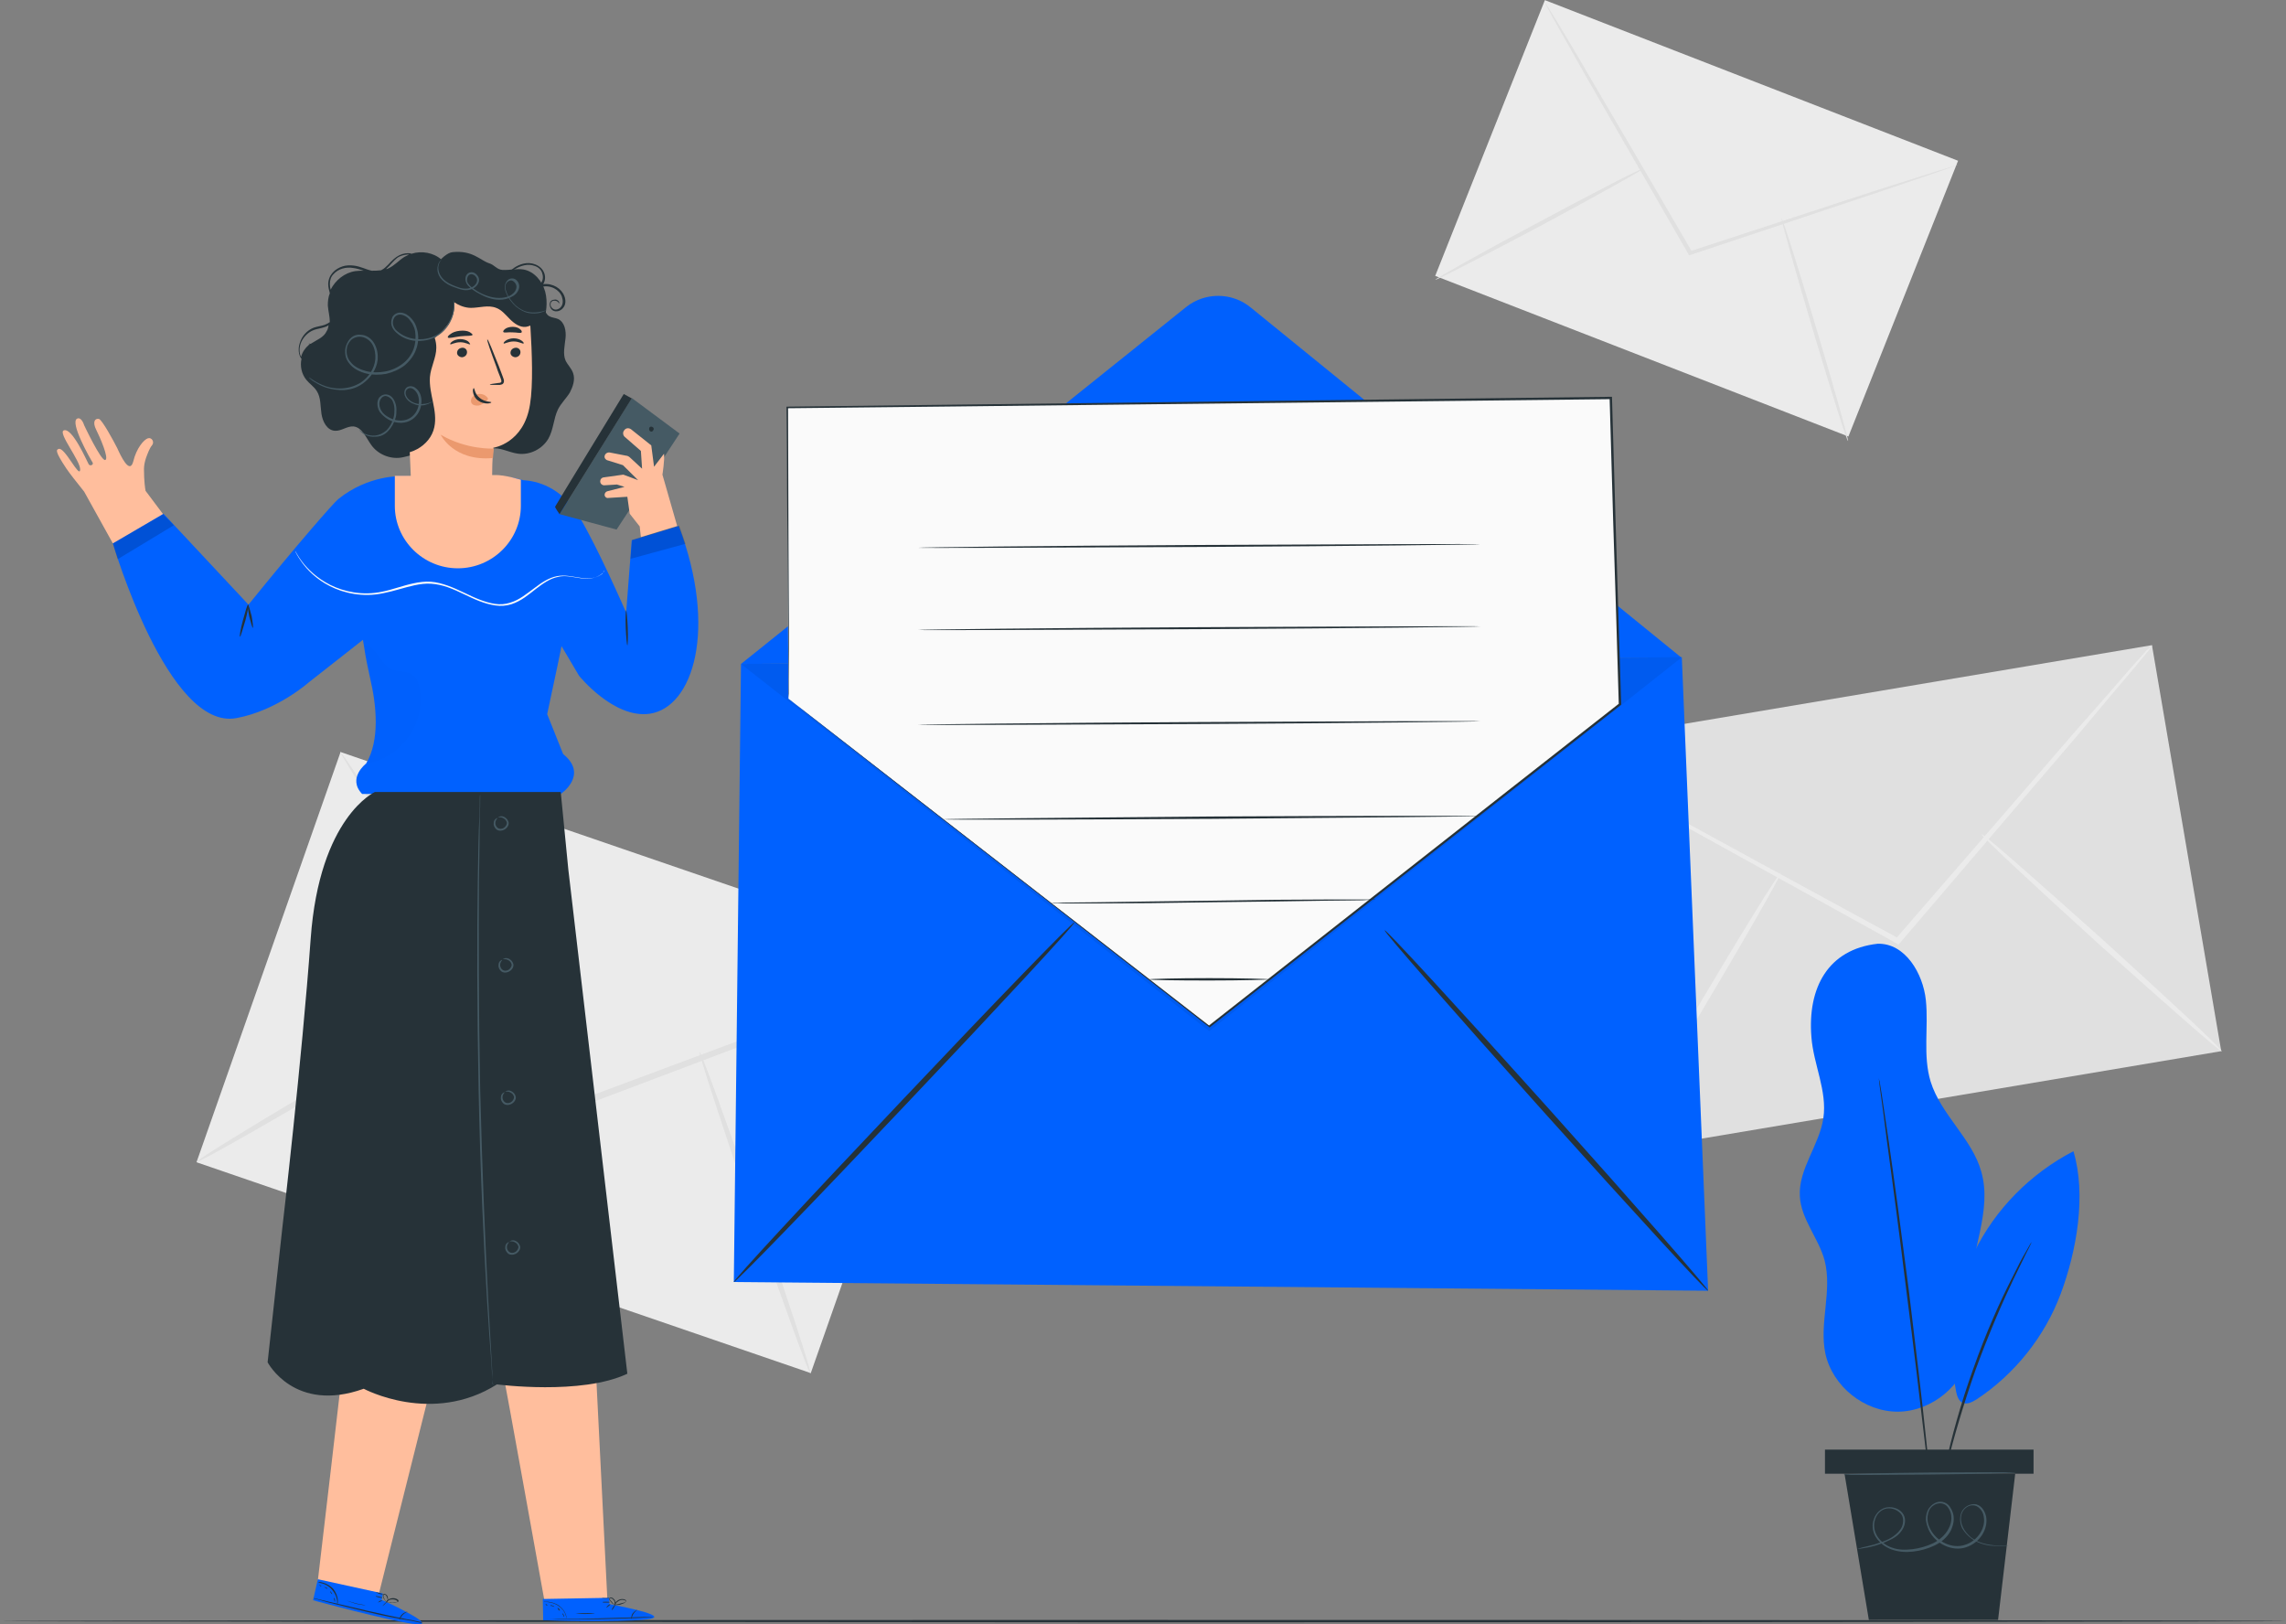<svg width="304" height="216" viewBox="0 0 304 216" fill="none" xmlns="http://www.w3.org/2000/svg">
<rect x="0" y="0" width="304" height="216" fill="#808080" stroke="none"/>
<g clip-path="url(#clip0_1117_4672)">
<path d="M45.29 100.006L26.133 154.557L107.82 182.597L126.977 128.047L45.29 100.006Z" fill="#EBEBEB"/>
<path d="M126.913 128.076C126.913 128.076 126.595 128.286 125.906 128.549C125.163 128.864 124.155 129.232 122.936 129.758C120.284 130.809 116.518 132.228 111.957 134.015C102.57 137.588 89.788 142.423 75.575 147.784L75.257 147.889L75.098 147.626C74.992 147.416 74.832 147.206 74.673 146.996C66.506 134.067 59.134 122.4 53.724 113.834C51.126 109.629 48.951 106.213 47.466 103.743C46.777 102.587 46.193 101.694 45.769 100.958C45.398 100.327 45.185 99.959 45.239 99.959C45.239 99.959 45.504 100.275 45.928 100.853C46.405 101.536 46.989 102.429 47.731 103.533C49.322 105.95 51.497 109.314 54.202 113.466C59.664 121.98 67.142 133.647 75.363 146.47C75.522 146.68 75.628 146.891 75.787 147.101L75.31 146.943C89.523 141.635 102.358 136.853 111.745 133.384C116.359 131.702 120.125 130.336 122.777 129.337C124.049 128.917 125.057 128.549 125.8 128.286C126.542 128.181 126.913 128.076 126.913 128.076Z" fill="#E0E0E0"/>
<path d="M26.145 154.511C26.039 154.301 34.79 148.94 45.716 142.528C56.641 136.117 65.551 131.019 65.657 131.229C65.763 131.439 57.012 136.8 46.087 143.212C35.161 149.676 26.252 154.721 26.145 154.511Z" fill="#E0E0E0"/>
<path d="M93.023 139.901C93.236 139.848 96.683 149.361 100.767 161.133C104.85 172.958 107.979 182.575 107.767 182.628C107.555 182.68 104.108 173.168 100.024 161.396C95.993 149.571 92.864 139.953 93.023 139.901Z" fill="#E0E0E0"/>
<path d="M286.174 85.793L205.395 99.391L214.609 153.384L295.388 139.786L286.174 85.793Z" fill="#E0E0E0"/>
<path d="M286.232 85.822C286.232 85.822 286.02 86.137 285.596 86.663C285.118 87.241 284.482 88.029 283.686 88.975C281.936 91.025 279.497 93.915 276.527 97.489C270.375 104.689 261.942 114.517 252.661 125.395L252.449 125.606L252.183 125.448C251.971 125.343 251.759 125.238 251.547 125.08C238.818 118.038 227.31 111.679 218.877 107.001C214.74 104.689 211.399 102.797 209.012 101.431C207.899 100.8 206.997 100.274 206.361 99.906C205.777 99.539 205.459 99.328 205.459 99.328C205.459 99.328 205.83 99.486 206.414 99.801C207.103 100.169 208.005 100.642 209.118 101.22C211.558 102.534 214.952 104.321 219.089 106.581C227.522 111.206 239.084 117.512 251.865 124.45C252.077 124.555 252.289 124.712 252.502 124.817L252.024 124.923C261.412 114.096 269.897 104.321 276.049 97.174C279.125 93.705 281.618 90.867 283.368 88.817C284.217 87.871 284.906 87.136 285.384 86.558C285.967 86.085 286.179 85.822 286.232 85.822Z" fill="#EBEBEB"/>
<path d="M214.635 153.355C214.476 153.25 219.249 144.841 225.401 134.54C231.5 124.239 236.591 115.988 236.804 116.093C236.963 116.198 232.19 124.607 226.037 134.908C219.938 145.209 214.847 153.46 214.635 153.355Z" fill="#EBEBEB"/>
<path d="M263.534 110.943C263.693 110.785 270.906 117.145 279.763 125.08C288.567 133.069 295.62 139.638 295.461 139.796C295.302 139.953 288.089 133.594 279.232 125.658C270.429 117.67 263.375 111.101 263.534 110.943Z" fill="#EBEBEB"/>
<path d="M205.443 0.017L190.859 36.687L245.808 58.047L260.391 21.378L205.443 0.017Z" fill="#EBEBEB"/>
<path d="M260.351 21.915C260.351 21.915 260.139 22.02 259.662 22.178C259.131 22.388 258.442 22.599 257.593 22.914C255.737 23.544 253.138 24.438 250.009 25.489C243.539 27.644 234.629 30.639 224.817 33.898L224.605 33.95L224.499 33.74C224.393 33.583 224.34 33.425 224.234 33.267C219.036 24.228 214.316 16.082 210.869 10.091C209.225 7.147 207.846 4.73 206.891 3.048C206.467 2.26 206.096 1.629 205.83 1.104C205.618 0.683 205.459 0.42 205.512 0.42C205.512 0.42 205.671 0.631 205.937 1.051C206.202 1.524 206.626 2.155 207.103 2.943C208.111 4.625 209.543 6.99 211.24 9.933C214.74 15.871 219.514 24.017 224.764 33.057C224.87 33.215 224.923 33.372 225.029 33.53L224.711 33.425C234.576 30.219 243.433 27.276 249.956 25.174C253.138 24.175 255.737 23.334 257.593 22.756C258.442 22.493 259.131 22.283 259.662 22.125C260.086 21.968 260.351 21.915 260.351 21.915Z" fill="#E0E0E0"/>
<path d="M190.873 37.209C190.82 37.104 196.919 33.635 204.557 29.588C212.194 25.489 218.399 22.283 218.505 22.441C218.558 22.546 212.459 25.962 204.822 30.061C197.185 34.108 190.926 37.314 190.873 37.209Z" fill="#E0E0E0"/>
<path d="M236.909 29.063C237.068 29.01 239.136 35.58 241.576 43.778C244.015 51.924 245.872 58.599 245.766 58.651C245.606 58.704 243.538 52.134 241.098 43.936C238.659 35.737 236.803 29.063 236.909 29.063Z" fill="#E0E0E0"/>
<path d="M304 215.58C304 215.632 235.955 215.737 152 215.737C68.045 215.685 0 215.632 0 215.58C0 215.527 68.045 215.422 152 215.422C235.902 215.422 304 215.474 304 215.58Z" fill="#263238"/>
<path d="M15.01 72.263L22.594 69.582L19.359 65.273C19.306 65.01 19.146 64.011 19.146 62.382C19.146 61.909 19.253 61.384 19.412 60.911C19.624 60.333 19.889 59.597 20.207 59.229C20.578 58.809 20.207 58.125 19.677 58.283C19.146 58.441 18.139 59.597 17.715 61.384C17.237 63.171 16.017 60.543 15.593 59.597C15.116 58.651 13.578 55.813 13.153 55.708C12.57 55.603 12.305 56.181 12.782 57.127C13.26 58.073 14.532 60.963 14.002 61.173C13.472 61.384 11.191 56.549 11.191 56.549C11.191 56.549 10.873 55.445 10.29 55.655C9.176 56.076 12.04 61.068 12.305 61.489C12.517 61.804 11.934 62.067 11.775 61.699C11.562 61.331 9.6 56.812 8.486 57.232C7.638 57.547 10.767 61.331 10.661 62.487C10.555 63.644 8.592 59.387 7.797 59.702C7.479 59.807 7.267 59.965 8.805 62.277C9.335 63.066 10.236 64.169 11.191 65.378L15.01 72.263Z" fill="#FFBE9D"/>
<path d="M83.267 81.46C83.267 81.46 79.501 72.788 76.955 68.584C74.516 64.642 71.281 63.959 69.583 63.854C68.311 63.486 67.409 63.434 67.409 63.434L53.355 63.328C53.355 63.328 49.006 63.118 44.975 66.377C44.338 66.902 39.459 72.473 33.042 80.409L21.745 68.321L15.01 72.263C15.01 72.263 22.329 97.226 31.451 95.492C36.86 94.493 41.103 90.71 41.103 90.71L48.263 85.086L48.422 86.032C48.581 87.188 48.953 89.028 49.218 90.184C50.066 93.758 50.544 98.435 48.687 101.536C48.687 101.536 46.142 103.48 48.157 105.582H74.569C74.569 105.582 78.334 103.06 74.887 100.274L72.766 94.966L74.144 88.502L74.675 85.927L77.008 89.869C77.008 89.869 81.623 95.597 86.396 94.914C92.177 94.073 95.465 83.667 90.267 69.95L84.009 71.842L83.267 81.46Z" fill="#0061FF"/>
<g opacity="0.4">
<path opacity="0.4" d="M15.01 72.263L15.646 74.365L23.124 69.845L21.692 68.374L15.01 72.263Z" fill="black"/>
</g>
<g opacity="0.2">
<g opacity="0.2">
<path opacity="0.2" d="M48.687 101.536C50.968 101.22 52.877 99.959 54.256 98.12C55.635 96.28 56.218 93.915 55.847 91.708C55.741 90.92 55.423 90.079 54.733 89.658C53.885 89.133 52.771 89.395 51.87 88.922C51.18 88.555 50.809 87.766 50.278 87.136C49.801 86.505 49.112 85.507 48.369 85.822C48.369 85.822 49.271 90.447 49.642 92.496C50.013 94.546 50.172 97.489 49.43 99.696C49.271 100.379 49.006 101.01 48.687 101.536Z" fill="black"/>
</g>
</g>
<path d="M31.927 84.666C31.821 84.666 31.98 83.667 32.298 82.511C32.617 81.355 32.882 80.409 32.988 80.409C33.094 80.409 32.935 81.407 32.617 82.563C32.245 83.772 31.98 84.718 31.927 84.666Z" fill="#263238"/>
<path d="M33.624 83.509C33.571 83.509 33.359 82.826 33.147 81.985C32.988 81.144 32.882 80.409 32.988 80.409C33.041 80.409 33.253 81.092 33.465 81.933C33.624 82.826 33.678 83.509 33.624 83.509Z" fill="#263238"/>
<path d="M84.01 52.923L74.41 68.374L81.994 70.423L90.374 57.653L84.01 52.923Z" fill="#455A64"/>
<path d="M83.425 66.061L83.743 68.321L85.069 70.003L85.228 71.422L90.054 69.95L88.092 63.118C88.092 63.118 88.41 61.121 88.304 60.333L86.978 62.067L86.607 59.229L83.902 57.074C83.584 56.864 83.213 56.917 83.001 57.232C82.788 57.495 82.841 57.863 83.053 58.073L85.228 59.965L85.387 62.33L83.796 60.858C83.637 60.701 83.425 60.596 83.266 60.596L81.091 60.175C80.773 60.123 80.455 60.333 80.402 60.648C80.349 60.911 80.561 61.174 80.826 61.226L82.841 61.857L84.857 63.854L82.894 63.118L80.243 63.486C79.978 63.539 79.818 63.749 79.818 64.012C79.818 64.327 80.084 64.537 80.349 64.537L82.046 64.432L83.053 64.747L80.773 65.326C80.561 65.378 80.402 65.588 80.402 65.799C80.402 66.061 80.667 66.272 80.879 66.219L83.425 66.061Z" fill="#FFBE9D"/>
<g opacity="0.4">
<path opacity="0.4" d="M84.062 71.79L83.85 74.312L91.168 72.315L90.32 69.898L84.062 71.79Z" fill="black"/>
</g>
<path d="M74.409 68.374C74.409 68.374 73.772 67.48 73.825 67.375C73.878 67.217 82.948 52.397 82.948 52.397L84.008 52.975L74.409 68.374Z" fill="#263238"/>
<path d="M86.395 56.812C86.554 56.654 86.872 56.759 86.925 56.969C86.978 57.179 86.766 57.442 86.554 57.39C86.342 57.337 86.236 57.022 86.395 56.812Z" fill="#263238"/>
<path d="M80.404 75.836C80.404 75.836 80.351 75.994 80.138 76.204C79.926 76.415 79.555 76.677 78.972 76.835C78.388 76.993 77.646 76.993 76.85 76.835C76.055 76.73 75.1 76.467 74.145 76.73C73.138 76.94 72.236 77.571 71.281 78.306C70.327 79.042 69.319 79.936 67.993 80.356C67.304 80.566 66.614 80.619 65.872 80.514C65.129 80.409 64.44 80.198 63.751 79.936C62.372 79.41 61.046 78.622 59.561 78.096C58.818 77.834 58.076 77.676 57.333 77.623C56.591 77.571 55.848 77.676 55.106 77.834C53.674 78.149 52.348 78.622 50.969 78.885C48.264 79.463 45.718 78.885 43.862 77.939C42.006 76.993 40.839 75.731 40.15 74.785C39.46 73.839 39.248 73.261 39.248 73.261C39.301 73.261 39.513 73.839 40.203 74.733C40.892 75.626 42.059 76.835 43.915 77.781C45.718 78.674 48.211 79.252 50.863 78.674C52.189 78.412 53.515 77.886 55 77.571C55.742 77.413 56.485 77.308 57.28 77.361C58.076 77.413 58.818 77.623 59.561 77.886C61.046 78.412 62.372 79.2 63.751 79.725C64.44 79.988 65.129 80.198 65.819 80.304C66.508 80.409 67.198 80.356 67.834 80.146C69.107 79.778 70.115 78.885 71.069 78.201C72.024 77.466 72.979 76.835 74.039 76.625C75.1 76.415 76.055 76.677 76.85 76.782C77.646 76.94 78.335 76.94 78.919 76.835C79.502 76.73 79.873 76.467 80.085 76.309C80.298 75.942 80.404 75.836 80.404 75.836Z" fill="#FAFAFA"/>
<path d="M83.425 85.822C83.373 85.822 83.266 84.771 83.213 83.509C83.16 82.195 83.213 81.197 83.266 81.144C83.319 81.144 83.425 82.195 83.478 83.457C83.532 84.771 83.479 85.822 83.425 85.822Z" fill="#263238"/>
<path d="M66.879 182.47C67.091 183.363 72.501 213.425 72.501 213.425L80.774 212.794L79.236 182.102L66.879 182.47Z" fill="#FFBE9D"/>
<path d="M81.039 213.32V212.479L72.182 212.636L72.235 215.474H72.765C75.205 215.58 85.122 215.737 86.713 215.212C88.57 214.686 81.039 213.32 81.039 213.32Z" fill="#0061FF"/>
<g opacity="0.3">
<g opacity="0.3">
<g opacity="0.3">
<g opacity="0.3">
<path opacity="0.3" d="M75.417 215.369C75.258 214.686 74.833 214.055 74.25 213.687C73.667 213.267 72.924 213.057 72.182 213.162L72.235 215.422L75.417 215.369Z" fill="black"/>
</g>
</g>
</g>
</g>
<g opacity="0.3">
<g opacity="0.3">
<path opacity="0.3" d="M84.698 214.108C84.698 214.108 87.35 214.738 87.031 215.159C86.713 215.579 76.689 215.737 72.234 215.474V215.316L83.955 215.211C83.955 215.159 84.22 214.16 84.698 214.108Z" fill="black"/>
</g>
</g>
<path d="M72.129 215.264C72.129 215.264 72.182 215.264 72.288 215.264C72.394 215.264 72.553 215.264 72.712 215.264C73.137 215.264 73.667 215.264 74.303 215.317C75.629 215.317 77.538 215.317 79.607 215.317C81.675 215.264 83.532 215.211 84.857 215.159C85.494 215.106 86.024 215.106 86.448 215.054C86.608 215.054 86.767 215.054 86.873 215.001C86.979 215.001 87.032 215.001 87.032 215.001C87.032 215.001 86.979 215.001 86.873 215.001C86.767 215.001 86.608 215.001 86.448 215.001C86.024 215.001 85.494 215.054 84.857 215.054C83.532 215.106 81.622 215.159 79.607 215.211C77.538 215.264 75.682 215.264 74.356 215.264C73.72 215.264 73.19 215.264 72.765 215.264C72.606 215.264 72.447 215.264 72.341 215.264C72.182 215.264 72.129 215.264 72.129 215.264Z" fill="#263238"/>
<path d="M83.955 215.317C84.008 215.317 84.008 214.949 84.22 214.633C84.432 214.265 84.751 214.108 84.751 214.055C84.751 214.055 84.379 214.213 84.114 214.581C83.902 214.896 83.955 215.317 83.955 215.317Z" fill="#263238"/>
<path d="M81.358 214.108C81.358 214.108 81.517 214.003 81.623 213.792C81.729 213.582 81.835 213.425 81.782 213.425C81.782 213.425 81.623 213.53 81.517 213.74C81.411 213.95 81.305 214.108 81.358 214.108Z" fill="#263238"/>
<path d="M80.615 213.793C80.615 213.793 80.774 213.74 80.933 213.582C81.093 213.477 81.199 213.32 81.146 213.32C81.146 213.32 80.987 213.372 80.827 213.53C80.721 213.635 80.615 213.793 80.615 213.793Z" fill="#263238"/>
<path d="M80.137 213.057C80.137 213.11 80.349 213.11 80.614 213.11C80.879 213.11 81.091 213.11 81.091 213.057C81.091 213.004 80.879 213.004 80.614 213.004C80.349 213.004 80.137 213.004 80.137 213.057Z" fill="#263238"/>
<path d="M79.978 212.479C79.978 212.479 80.191 212.584 80.509 212.584C80.827 212.584 81.039 212.531 81.039 212.531C81.039 212.479 80.827 212.531 80.509 212.531C80.244 212.531 79.978 212.479 79.978 212.479Z" fill="#263238"/>
<path d="M81.623 213.425C81.623 213.425 81.835 213.477 82.206 213.425C82.366 213.425 82.578 213.372 82.79 213.267C82.896 213.214 83.002 213.214 83.108 213.109C83.161 213.057 83.214 213.004 83.267 212.952C83.267 212.899 83.267 212.794 83.161 212.741C82.631 212.479 82.1 212.794 81.888 213.057C81.782 213.214 81.729 213.32 81.729 213.425C81.729 213.53 81.729 213.582 81.729 213.582C81.729 213.582 81.782 213.372 81.994 213.109C82.1 213.004 82.26 212.899 82.472 212.794C82.684 212.741 82.949 212.741 83.161 212.847C83.267 212.899 83.214 213.004 83.108 213.057C83.002 213.109 82.896 213.162 82.79 213.162C82.578 213.214 82.366 213.267 82.206 213.32C81.835 213.372 81.623 213.425 81.623 213.425Z" fill="#263238"/>
<path d="M81.782 213.425C81.782 213.425 81.888 213.319 81.835 213.057C81.835 212.952 81.782 212.794 81.676 212.689C81.57 212.584 81.464 212.426 81.199 212.426C81.093 212.426 80.987 212.584 81.04 212.689C81.04 212.794 81.093 212.846 81.146 212.899C81.252 213.004 81.305 213.109 81.411 213.214C81.57 213.372 81.729 213.425 81.782 213.425C81.729 213.425 81.623 213.319 81.464 213.162C81.411 213.057 81.305 212.952 81.199 212.846C81.093 212.741 81.04 212.531 81.199 212.531C81.358 212.531 81.464 212.636 81.57 212.741C81.676 212.846 81.729 212.952 81.729 213.057C81.782 213.319 81.729 213.425 81.782 213.425Z" fill="#263238"/>
<path d="M72.234 213.057C72.234 213.057 72.5 213.004 72.871 213.057C73.242 213.109 73.825 213.214 74.303 213.582C74.78 213.898 75.098 214.371 75.204 214.738C75.364 215.106 75.364 215.317 75.364 215.317C75.364 215.317 75.364 215.264 75.364 215.159C75.364 215.054 75.31 214.896 75.257 214.738C75.151 214.371 74.833 213.898 74.356 213.53C73.825 213.162 73.295 213.057 72.871 213.004C72.659 213.004 72.5 213.004 72.394 213.004C72.287 213.057 72.234 213.057 72.234 213.057Z" fill="#263238"/>
<path d="M76.531 214.528C76.531 214.528 77.115 214.634 77.804 214.634C78.494 214.634 79.077 214.528 79.077 214.528C79.077 214.476 78.494 214.528 77.804 214.528C77.115 214.528 76.531 214.528 76.531 214.528Z" fill="#263238"/>
<path d="M74.781 214.581C74.781 214.581 74.834 214.686 74.888 214.791C74.941 214.896 74.994 215.001 74.994 215.001C75.047 215.001 75.047 214.896 74.941 214.739C74.941 214.633 74.834 214.528 74.781 214.581Z" fill="#263238"/>
<path d="M74.144 213.845C74.144 213.845 74.198 213.95 74.251 214.055C74.357 214.16 74.41 214.213 74.463 214.16C74.463 214.16 74.41 214.055 74.357 213.95C74.251 213.845 74.144 213.793 74.144 213.845Z" fill="#263238"/>
<path d="M73.189 213.53C73.189 213.582 73.296 213.53 73.455 213.582C73.561 213.635 73.667 213.687 73.72 213.687C73.72 213.687 73.667 213.582 73.508 213.53C73.296 213.425 73.189 213.477 73.189 213.53Z" fill="#263238"/>
<path d="M72.553 213.372C72.553 213.372 72.606 213.425 72.659 213.478C72.712 213.478 72.819 213.478 72.819 213.478C72.819 213.478 72.765 213.425 72.712 213.372C72.606 213.319 72.553 213.319 72.553 213.372Z" fill="#263238"/>
<path d="M45.77 179.947C45.717 180.893 42.27 210.166 42.27 210.166L50.384 211.953L57.862 182.155L45.77 179.947Z" fill="#FFBE9D"/>
<path d="M50.755 212.741L50.914 211.901L42.269 210.009L41.633 212.794L42.163 212.952C44.497 213.582 54.096 216.105 55.793 216C57.703 215.895 50.755 212.741 50.755 212.741Z" fill="#0061FF"/>
<g opacity="0.3">
<g opacity="0.3">
<g opacity="0.3">
<g opacity="0.3">
<path opacity="0.3" d="M44.814 213.372C44.814 212.689 44.602 212.006 44.072 211.427C43.594 210.902 42.905 210.534 42.216 210.429L41.738 212.636L44.814 213.372Z" fill="black"/>
</g>
</g>
</g>
</g>
<g opacity="0.3">
<g opacity="0.3">
<path opacity="0.3" d="M54.149 214.371C54.149 214.371 56.535 215.632 56.164 215.947C55.74 216.263 45.981 214.055 41.738 212.741L41.791 212.584L53.194 215.211C53.141 215.211 53.618 214.318 54.149 214.371Z" fill="black"/>
</g>
</g>
<path d="M41.633 212.531C41.633 212.531 41.686 212.531 41.792 212.584C41.898 212.636 42.057 212.636 42.216 212.689C42.641 212.794 43.171 212.952 43.754 213.109C45.08 213.425 46.883 213.898 48.899 214.371C50.914 214.844 52.717 215.212 54.043 215.422C54.68 215.527 55.21 215.632 55.634 215.737C55.793 215.79 55.952 215.79 56.059 215.79C56.165 215.79 56.218 215.79 56.218 215.79C56.218 215.79 56.165 215.79 56.059 215.737C55.952 215.685 55.793 215.685 55.634 215.632C55.21 215.527 54.68 215.422 54.043 215.317C52.717 215.054 50.914 214.686 48.899 214.213C46.883 213.74 45.08 213.32 43.754 213.004C43.118 212.847 42.641 212.741 42.216 212.636C42.057 212.584 41.898 212.584 41.792 212.531C41.686 212.584 41.633 212.531 41.633 212.531Z" fill="#263238"/>
<path d="M53.141 215.369C53.194 215.369 53.247 215.054 53.565 214.738C53.883 214.423 54.255 214.318 54.202 214.318C54.202 214.318 53.777 214.37 53.459 214.686C53.141 215.001 53.088 215.369 53.141 215.369Z" fill="#263238"/>
<path d="M50.861 213.582C50.861 213.582 51.02 213.477 51.179 213.319C51.339 213.162 51.445 213.004 51.445 213.004C51.445 213.004 51.286 213.109 51.127 213.267C50.967 213.425 50.861 213.582 50.861 213.582Z" fill="#263238"/>
<path d="M50.225 213.109C50.225 213.109 50.384 213.057 50.543 213.004C50.702 212.899 50.861 212.847 50.808 212.794C50.808 212.794 50.649 212.847 50.49 212.899C50.384 213.004 50.225 213.109 50.225 213.109Z" fill="#263238"/>
<path d="M49.959 212.268C49.959 212.321 50.171 212.373 50.383 212.426C50.648 212.479 50.861 212.531 50.861 212.479C50.861 212.426 50.648 212.373 50.436 212.321C50.171 212.268 49.959 212.216 49.959 212.268Z" fill="#263238"/>
<path d="M49.959 211.69C49.959 211.69 50.118 211.848 50.436 211.953C50.702 212.058 50.967 212.005 50.967 212.005C50.967 211.953 50.755 211.953 50.489 211.848C50.171 211.795 49.959 211.69 49.959 211.69Z" fill="#263238"/>
<path d="M51.285 213.004C51.285 213.004 51.497 213.109 51.816 213.109C51.975 213.109 52.187 213.162 52.452 213.109C52.558 213.109 52.664 213.109 52.823 213.057C52.876 213.057 52.982 213.004 52.982 212.952C53.035 212.899 52.982 212.794 52.929 212.741C52.452 212.374 51.869 212.531 51.603 212.741C51.444 212.847 51.391 212.952 51.338 213.057C51.285 213.162 51.285 213.214 51.285 213.214C51.285 213.214 51.391 213.004 51.656 212.847C51.763 212.741 51.975 212.689 52.187 212.689C52.399 212.689 52.664 212.741 52.823 212.899C52.876 213.004 52.823 213.057 52.717 213.109C52.611 213.162 52.505 213.162 52.399 213.162C52.187 213.162 51.975 213.162 51.816 213.162C51.55 213.004 51.338 212.952 51.285 213.004Z" fill="#263238"/>
<path d="M51.444 213.057C51.444 213.057 51.55 212.952 51.603 212.741C51.603 212.636 51.603 212.479 51.55 212.321C51.498 212.163 51.391 212.006 51.126 211.953C51.02 211.953 50.914 212.058 50.914 212.163C50.914 212.268 50.914 212.321 50.967 212.426C51.02 212.584 51.073 212.689 51.179 212.794C51.285 212.952 51.391 213.004 51.444 213.057C51.391 213.004 51.285 212.899 51.179 212.741C51.126 212.636 51.073 212.531 51.02 212.374C50.967 212.268 50.967 212.058 51.126 212.058C51.285 212.058 51.391 212.216 51.444 212.374C51.498 212.479 51.55 212.636 51.55 212.741C51.498 212.899 51.444 213.004 51.444 213.057Z" fill="#263238"/>
<path d="M42.27 210.429C42.27 210.429 42.535 210.482 42.906 210.587C43.277 210.692 43.808 210.955 44.179 211.428C44.55 211.848 44.762 212.374 44.815 212.741C44.868 213.109 44.815 213.32 44.868 213.32C44.868 213.32 44.868 213.267 44.921 213.162C44.921 213.057 44.921 212.899 44.921 212.689C44.868 212.321 44.709 211.795 44.338 211.322C43.914 210.849 43.383 210.587 43.012 210.482C42.8 210.429 42.641 210.376 42.535 210.376C42.323 210.429 42.27 210.429 42.27 210.429Z" fill="#263238"/>
<path d="M46.088 212.846C46.088 212.846 46.618 213.057 47.308 213.267C47.997 213.425 48.581 213.477 48.581 213.477C48.581 213.425 47.997 213.372 47.308 213.214C46.618 213.004 46.088 212.846 46.088 212.846Z" fill="#263238"/>
<path d="M44.391 212.479C44.391 212.479 44.391 212.584 44.444 212.741C44.497 212.846 44.497 213.004 44.497 213.004C44.55 213.004 44.55 212.899 44.55 212.741C44.497 212.584 44.444 212.479 44.391 212.479Z" fill="#263238"/>
<path d="M43.914 211.638C43.914 211.638 43.914 211.743 44.02 211.848C44.074 211.953 44.18 212.006 44.18 212.006C44.18 212.006 44.18 211.901 44.074 211.795C44.02 211.69 43.967 211.585 43.914 211.638Z" fill="#263238"/>
<path d="M43.117 211.06C43.117 211.112 43.223 211.112 43.329 211.165C43.435 211.217 43.541 211.322 43.541 211.322C43.541 211.322 43.541 211.165 43.382 211.112C43.223 211.06 43.117 211.06 43.117 211.06Z" fill="#263238"/>
<path d="M42.48 210.797C42.48 210.797 42.48 210.85 42.587 210.902C42.64 210.955 42.693 210.955 42.746 210.955C42.746 210.955 42.746 210.902 42.64 210.85C42.587 210.797 42.48 210.744 42.48 210.797Z" fill="#263238"/>
<path d="M76.212 49.612C76 48.981 75.47 48.508 75.204 47.93C74.833 47.036 75.098 45.985 75.204 44.987C75.311 43.988 75.098 42.832 74.197 42.412C73.826 42.254 73.401 42.254 73.03 42.044C72.341 41.623 72.341 40.625 72.287 39.784C72.234 39.258 72.128 38.68 71.863 38.207C71.916 38.207 71.969 38.155 72.022 38.155C73.189 37.84 74.409 38.523 74.727 39.469C74.886 39.942 74.886 40.467 74.621 40.782C74.356 41.15 73.879 41.255 73.613 41.098C73.295 40.94 73.136 40.572 73.242 40.309C73.295 40.047 73.613 39.942 73.826 39.994C74.038 39.994 74.197 40.152 74.25 40.204C74.303 40.309 74.303 40.362 74.356 40.362C74.356 40.362 74.356 40.309 74.356 40.152C74.303 40.047 74.144 39.889 73.932 39.837C73.826 39.837 73.666 39.837 73.507 39.889C73.348 39.942 73.189 40.047 73.136 40.257C73.03 40.625 73.189 41.098 73.56 41.308C73.985 41.518 74.568 41.361 74.886 40.94C75.257 40.52 75.257 39.889 75.045 39.364C74.674 38.365 73.507 37.629 72.234 37.787C72.5 37.367 72.553 36.841 72.394 36.368C72.181 35.737 71.704 35.369 71.174 35.159C70.643 34.949 70.113 34.949 69.636 35.054C69.158 35.159 68.734 35.369 68.416 35.58C68.098 35.79 67.833 36.053 67.567 36.21C67.302 36.368 67.09 36.473 66.878 36.473C66.454 36.526 66.242 36.315 66.242 36.315C66.242 36.315 66.401 36.578 66.878 36.578C67.09 36.578 67.408 36.473 67.673 36.315C67.939 36.158 68.257 35.895 68.575 35.737C69.212 35.369 70.166 35.002 71.121 35.369C71.598 35.527 72.022 35.895 72.128 36.42C72.287 36.894 72.181 37.472 71.757 37.84C71.492 37.367 71.121 36.946 70.59 36.683C69.53 36.105 67.939 36.368 67.408 37.472L58.71 34.529C57.65 33.583 56.059 33.32 54.733 33.74C54.68 33.74 54.627 33.74 54.574 33.688C54.149 33.635 53.619 33.688 53.089 33.95C52.558 34.213 52.081 34.686 51.604 35.212C51.339 35.474 51.073 35.737 50.755 35.895C50.702 35.947 50.649 35.947 50.596 35.947C50.225 36 49.8 36 49.429 36C48.687 35.842 47.944 35.422 47.043 35.317C46.565 35.264 46.035 35.264 45.558 35.422C45.08 35.58 44.603 35.842 44.232 36.263C43.861 36.683 43.648 37.209 43.648 37.787C43.648 38.207 43.754 38.575 43.861 38.996C43.648 39.521 43.595 40.047 43.595 40.625C43.648 41.361 43.861 42.096 43.861 42.832C43.648 42.99 43.436 43.095 43.171 43.2C42.694 43.358 42.216 43.41 41.739 43.568C40.784 43.936 40.148 44.724 39.883 45.565C39.618 46.301 39.671 47.194 40.095 47.72C39.883 48.666 40.095 49.717 40.731 50.505C41.156 51.031 41.739 51.399 42.11 51.977C42.694 52.87 42.588 53.974 42.747 55.025C42.906 56.076 43.489 57.232 44.55 57.285C45.398 57.337 46.141 56.654 46.99 56.707C48.156 56.812 48.687 58.231 49.376 59.177C50.225 60.386 51.816 61.069 53.301 60.858C54.361 60.701 55.475 60.123 56.536 60.438C57.862 60.753 58.657 62.33 60.036 62.488C61.044 62.645 61.999 61.962 62.741 61.279C63.484 60.596 64.279 59.807 65.287 59.65C66.507 59.44 67.673 60.175 68.893 60.333C70.484 60.543 72.128 59.702 72.924 58.336C73.613 57.127 73.613 55.656 74.197 54.447C74.621 53.606 75.311 52.975 75.788 52.187C76.159 51.451 76.53 50.505 76.212 49.612ZM41.315 45.723C41.103 45.67 40.996 45.723 40.996 45.723C40.996 45.723 41.103 45.723 41.209 45.775C41.156 45.828 41.103 45.828 41.05 45.88C40.572 46.301 40.201 46.826 40.042 47.457C39.777 46.984 39.777 46.301 39.989 45.67C40.254 44.934 40.891 44.199 41.739 43.883C42.163 43.726 42.641 43.673 43.118 43.515C43.33 43.463 43.542 43.358 43.701 43.253C43.648 43.515 43.595 43.831 43.436 44.041C43.065 44.882 42.11 45.197 41.315 45.723ZM47.255 36.053C45.823 36.263 44.603 37.261 43.967 38.523C43.913 38.26 43.861 38.05 43.861 37.787C43.861 37.261 44.02 36.788 44.338 36.473C44.974 35.737 46.035 35.474 46.937 35.632C47.414 35.685 47.891 35.842 48.368 36C48.05 36 47.626 36 47.255 36.053ZM51.657 35.685C51.551 35.737 51.445 35.79 51.339 35.79C51.498 35.632 51.657 35.474 51.763 35.369C52.24 34.844 52.664 34.318 53.142 34.108C53.619 33.898 54.043 33.845 54.414 33.845C54.202 33.95 53.99 34.056 53.778 34.161C53.036 34.634 52.452 35.317 51.657 35.685Z" fill="#263238"/>
<path d="M70.485 53.763C70.909 51.188 70.75 46.931 70.538 43.462C70.326 40.362 67.568 37.997 64.439 38.312L55.317 39.258C54.362 39.363 53.62 40.152 53.673 41.098L54.627 63.276C53.354 63.276 52.506 63.276 52.506 63.276V67.27C52.506 71.842 56.271 75.573 60.886 75.573C65.5 75.573 69.265 71.842 69.265 67.27V63.801C69.265 63.801 67.091 63.118 65.765 63.171C65.712 63.171 65.553 63.171 65.447 63.171C65.447 61.121 65.606 59.544 65.606 59.544C65.606 59.544 69.689 58.966 70.485 53.763Z" fill="#FFBE9D"/>
<path d="M69.213 46.826C69.213 47.194 68.947 47.457 68.576 47.509C68.205 47.509 67.887 47.246 67.887 46.931C67.887 46.563 68.152 46.3 68.523 46.248C68.894 46.195 69.213 46.458 69.213 46.826Z" fill="#263238"/>
<path d="M69.636 45.67C69.53 45.775 69.053 45.407 68.31 45.407C67.568 45.407 67.037 45.775 66.984 45.67C66.931 45.617 67.037 45.46 67.249 45.302C67.462 45.144 67.886 44.987 68.31 44.987C68.787 44.987 69.159 45.144 69.371 45.302C69.583 45.46 69.689 45.617 69.636 45.67Z" fill="#263238"/>
<path d="M62.107 46.826C62.107 47.194 61.842 47.457 61.471 47.509C61.099 47.509 60.781 47.246 60.781 46.931C60.781 46.563 61.046 46.3 61.418 46.248C61.789 46.195 62.107 46.458 62.107 46.826Z" fill="#263238"/>
<path d="M62.531 45.775C62.425 45.88 61.947 45.512 61.205 45.512C60.462 45.512 59.932 45.88 59.879 45.775C59.826 45.722 59.932 45.565 60.144 45.407C60.356 45.249 60.78 45.092 61.205 45.092C61.682 45.092 62.053 45.249 62.265 45.407C62.477 45.617 62.531 45.775 62.531 45.775Z" fill="#263238"/>
<path d="M65.128 51.136C65.128 51.083 65.552 51.03 66.294 50.925C66.454 50.925 66.666 50.873 66.666 50.768C66.719 50.61 66.613 50.452 66.559 50.242C66.4 49.822 66.188 49.349 66.029 48.823C65.287 46.826 64.703 45.197 64.809 45.144C64.915 45.092 65.552 46.721 66.347 48.718C66.507 49.191 66.719 49.664 66.878 50.137C66.931 50.347 67.09 50.557 66.984 50.873C66.931 51.03 66.772 51.136 66.666 51.136C66.559 51.188 66.454 51.188 66.347 51.188C65.605 51.188 65.128 51.188 65.128 51.136Z" fill="#263238"/>
<path d="M65.659 59.65C65.659 59.65 62.106 59.86 58.605 57.81C58.605 57.81 60.303 61.384 65.553 60.911L65.659 59.65Z" fill="#EB996E"/>
<path d="M64.811 52.87C64.546 52.502 64.068 52.344 63.644 52.397C63.326 52.449 63.008 52.554 62.795 52.817C62.583 53.08 62.583 53.448 62.742 53.658C62.955 53.921 63.326 53.974 63.697 53.921C64.068 53.816 64.333 53.606 64.599 53.395C64.652 53.343 64.758 53.29 64.811 53.185C64.917 53.08 64.917 52.975 64.811 52.87Z" fill="#EB996E"/>
<path d="M63.007 51.608C63.113 51.608 63.113 52.397 63.803 52.922C64.492 53.5 65.341 53.395 65.341 53.5C65.341 53.553 65.129 53.658 64.811 53.658C64.439 53.658 63.962 53.553 63.538 53.238C63.113 52.922 62.954 52.449 62.901 52.134C62.848 51.819 62.954 51.608 63.007 51.608Z" fill="#263238"/>
<path d="M62.848 44.514C62.795 44.724 62.053 44.619 61.204 44.724C60.355 44.829 59.666 45.039 59.56 44.881C59.507 44.776 59.613 44.619 59.931 44.408C60.196 44.198 60.621 44.041 61.151 43.988C61.681 43.935 62.106 43.988 62.424 44.146C62.689 44.303 62.848 44.461 62.848 44.514Z" fill="#263238"/>
<path d="M69.371 44.198C69.265 44.356 68.735 44.198 68.151 44.198C67.568 44.146 67.038 44.303 66.931 44.146C66.878 44.041 66.984 43.883 67.197 43.725C67.409 43.568 67.78 43.462 68.204 43.462C68.629 43.462 69 43.62 69.159 43.778C69.371 43.935 69.424 44.093 69.371 44.198Z" fill="#263238"/>
<path d="M72.5 38.785C72.129 37.419 71.068 36.105 69.636 35.842C68.735 35.684 67.78 35.947 66.826 35.895C66.03 35.842 65.765 35.212 65.022 35.001C63.803 34.581 62.848 33.267 60.196 33.53C59.507 33.582 58.552 34.423 57.916 35.369C56.908 34.949 55.582 35.422 54.839 35.737C53.301 36.42 52.347 38.102 52.082 39.836C51.763 41.571 52.029 43.358 52.294 45.039C52.4 45.828 52.506 46.616 52.612 47.404C52.665 47.93 52.771 48.455 53.036 48.928L51.816 60.07C54.203 60.963 57.226 59.334 57.756 56.812C58.234 54.604 57.014 52.397 57.173 50.137C57.279 48.823 58.022 47.562 58.022 46.248C58.022 45.828 57.968 45.407 57.809 44.934C59.931 43.2 60.514 41.833 60.408 40.204C61.045 40.625 61.84 40.94 62.636 40.94C63.749 40.94 64.916 40.52 65.977 40.94C66.719 41.203 67.25 41.886 67.833 42.464C68.417 43.042 69.159 43.568 69.955 43.463C70.326 43.41 70.697 43.2 71.068 43.095C71.44 42.937 71.864 42.885 72.182 43.095C72.659 41.676 72.871 40.204 72.5 38.785Z" fill="#263238"/>
<path d="M41.103 50.19C41.103 50.137 41.634 50.663 42.854 51.188C43.437 51.451 44.233 51.661 45.134 51.661C46.036 51.661 47.096 51.451 48.051 50.82C48.953 50.19 49.801 49.086 49.907 47.772C49.961 47.141 49.854 46.406 49.536 45.828C49.218 45.249 48.529 44.776 47.839 44.776C47.468 44.776 47.15 44.882 46.831 45.092C46.566 45.302 46.354 45.617 46.195 45.985C45.983 46.721 46.089 47.562 46.619 48.14C47.096 48.771 47.892 49.139 48.688 49.349C49.483 49.559 50.385 49.559 51.233 49.401C52.082 49.244 52.877 48.876 53.567 48.35C54.256 47.825 54.734 47.141 54.999 46.406C55.264 45.67 55.317 44.829 55.211 44.093C55.158 43.725 54.999 43.358 54.84 43.042C54.628 42.727 54.415 42.411 54.15 42.201C53.885 41.991 53.514 41.833 53.196 41.833C52.877 41.833 52.559 41.991 52.4 42.306C52.241 42.569 52.188 42.937 52.294 43.252C52.4 43.568 52.559 43.831 52.824 44.041C53.832 44.934 55.158 45.197 56.272 45.092C57.438 44.987 58.393 44.461 58.977 43.831C59.613 43.2 59.931 42.464 60.143 41.833C60.462 40.572 60.249 39.836 60.302 39.889C60.302 39.889 60.355 40.047 60.408 40.414C60.462 40.73 60.408 41.255 60.249 41.886C60.09 42.517 59.719 43.252 59.083 43.936C58.446 44.619 57.438 45.197 56.272 45.302C55.105 45.46 53.726 45.197 52.665 44.198C52.4 43.936 52.188 43.673 52.082 43.305C51.976 42.937 52.029 42.517 52.188 42.149C52.4 41.781 52.824 41.571 53.196 41.571C53.62 41.571 53.991 41.728 54.309 41.991C54.628 42.201 54.893 42.569 55.105 42.885C55.317 43.252 55.423 43.62 55.529 44.041C55.688 44.829 55.635 45.722 55.317 46.511C55.052 47.299 54.468 48.035 53.779 48.613C53.09 49.139 52.241 49.506 51.339 49.717C50.438 49.874 49.536 49.874 48.688 49.664C47.839 49.454 46.99 49.033 46.46 48.35C46.195 48.035 45.983 47.614 45.93 47.194C45.877 46.773 45.877 46.353 46.036 45.933C46.195 45.512 46.407 45.144 46.725 44.882C47.044 44.619 47.468 44.461 47.892 44.514C48.741 44.514 49.43 45.039 49.801 45.722C50.173 46.406 50.279 47.141 50.226 47.825C50.066 49.244 49.165 50.347 48.21 51.031C47.256 51.714 46.142 51.924 45.187 51.871C44.233 51.819 43.437 51.609 42.854 51.346C42.27 51.083 41.846 50.82 41.528 50.61C41.369 50.505 41.316 50.4 41.21 50.347C41.157 50.242 41.103 50.242 41.103 50.19Z" fill="#455A64"/>
<path d="M72.819 41.15C72.819 41.15 72.766 41.203 72.554 41.308C72.394 41.413 72.076 41.518 71.705 41.623C71.334 41.676 70.856 41.728 70.273 41.623C69.743 41.518 69.159 41.203 68.629 40.782C68.099 40.309 67.621 39.731 67.303 38.943C67.144 38.575 67.038 38.102 67.25 37.629C67.356 37.419 67.515 37.209 67.727 37.103C67.939 36.998 68.258 36.998 68.47 37.103C68.947 37.366 69.159 37.944 69 38.417C68.841 38.943 68.417 39.311 67.939 39.521C66.985 39.994 65.871 39.941 64.864 39.574C64.386 39.416 63.909 39.153 63.431 38.89C63.007 38.628 62.583 38.365 62.212 37.944C61.894 37.577 61.734 36.893 62.106 36.473C62.265 36.263 62.583 36.157 62.848 36.21C63.113 36.263 63.325 36.42 63.484 36.63C63.644 36.841 63.75 37.103 63.697 37.366C63.644 37.629 63.538 37.839 63.379 37.997C63.06 38.365 62.636 38.523 62.212 38.575C61.787 38.628 61.363 38.523 61.045 38.417C60.674 38.312 60.355 38.155 60.037 38.05C59.401 37.787 58.87 37.366 58.552 36.946C58.234 36.473 58.128 36 58.181 35.579C58.234 35.212 58.34 34.896 58.499 34.739C58.658 34.581 58.711 34.528 58.711 34.528C58.764 34.528 58.34 34.791 58.287 35.579C58.287 35.947 58.393 36.42 58.711 36.841C59.03 37.261 59.507 37.629 60.143 37.892C60.78 38.155 61.469 38.47 62.212 38.365C62.583 38.312 62.954 38.155 63.219 37.839C63.484 37.524 63.538 37.103 63.272 36.788C63.06 36.473 62.53 36.315 62.265 36.683C62.159 36.841 62.106 37.051 62.106 37.261C62.106 37.471 62.212 37.682 62.371 37.839C62.636 38.207 63.113 38.47 63.484 38.733C63.909 38.995 64.386 39.206 64.864 39.363C65.818 39.679 66.879 39.731 67.727 39.363C68.152 39.153 68.523 38.838 68.629 38.417C68.788 38.05 68.576 37.577 68.205 37.366C67.886 37.156 67.462 37.419 67.303 37.734C67.144 38.05 67.197 38.47 67.356 38.838C67.621 39.574 68.099 40.152 68.576 40.625C69.053 41.045 69.637 41.36 70.114 41.465C70.644 41.571 71.122 41.571 71.493 41.518C72.448 41.413 72.819 41.15 72.819 41.15Z" fill="#455A64"/>
<path d="M57.491 53.396C57.491 53.396 57.438 53.448 57.279 53.553C57.12 53.658 56.855 53.764 56.483 53.869C56.112 53.921 55.688 53.974 55.157 53.764C54.68 53.606 54.097 53.291 53.832 52.607C53.726 52.292 53.726 51.871 54.044 51.556C54.362 51.293 54.839 51.293 55.211 51.556C55.9 52.029 56.165 52.923 56.006 53.816C55.9 54.657 55.37 55.55 54.468 55.971C53.566 56.391 52.506 56.286 51.604 55.761C51.18 55.498 50.809 55.182 50.49 54.762C50.225 54.342 50.119 53.816 50.225 53.343C50.278 53.08 50.384 52.87 50.596 52.712C50.756 52.555 51.021 52.45 51.286 52.45C51.816 52.45 52.188 52.818 52.4 53.185C52.612 53.606 52.718 54.026 52.718 54.394C52.718 54.815 52.718 55.182 52.612 55.55C52.4 56.286 52.028 56.917 51.551 57.39C51.074 57.863 50.49 58.073 49.96 58.073C49.43 58.126 49.005 58.02 48.634 57.863C48.316 57.705 48.104 57.547 47.945 57.39C47.839 57.232 47.733 57.18 47.786 57.18C47.786 57.127 48.051 57.495 48.687 57.758C49.005 57.863 49.43 57.968 49.907 57.915C50.384 57.863 50.915 57.653 51.392 57.232C51.816 56.812 52.188 56.181 52.347 55.498C52.453 55.13 52.453 54.762 52.453 54.394C52.453 54.026 52.347 53.606 52.188 53.291C52.028 52.975 51.657 52.712 51.286 52.66C50.915 52.66 50.596 52.975 50.49 53.396C50.384 53.816 50.49 54.236 50.703 54.604C50.915 54.972 51.286 55.288 51.71 55.498C52.506 55.971 53.513 56.076 54.309 55.708C55.105 55.34 55.582 54.552 55.688 53.764C55.794 52.975 55.582 52.187 54.998 51.766C54.733 51.556 54.362 51.556 54.15 51.766C53.938 51.924 53.885 52.292 53.991 52.555C54.203 53.133 54.733 53.448 55.157 53.606C55.635 53.764 56.059 53.764 56.377 53.711C57.173 53.658 57.491 53.343 57.491 53.396Z" fill="#455A64"/>
<path d="M35.588 181.156C35.588 181.156 39.141 187.988 48.37 184.677C48.37 184.677 57.439 189.565 66.083 184.099C66.083 184.099 77.327 185.571 83.426 182.68L75.577 115.62L74.569 105.32H49.855C49.855 105.32 42.483 108.631 41.316 124.817C40.149 141.004 37.55 163.235 37.55 163.235L35.588 181.156Z" fill="#263238"/>
<path d="M65.607 184.257C65.607 184.257 65.607 184.205 65.554 184.047C65.554 183.889 65.501 183.679 65.501 183.469C65.448 182.943 65.395 182.155 65.342 181.157C65.183 179.16 64.97 176.269 64.758 172.748C64.334 165.653 63.857 155.773 63.645 144.894C63.432 134.015 63.432 124.135 63.538 117.04C63.592 113.466 63.645 110.576 63.751 108.579C63.804 107.58 63.804 106.844 63.804 106.266C63.804 106.003 63.804 105.793 63.857 105.688C63.857 105.53 63.857 105.478 63.857 105.478C63.857 105.478 63.857 105.53 63.857 105.688C63.857 105.846 63.857 106.056 63.857 106.266C63.857 106.792 63.857 107.58 63.804 108.579C63.804 110.576 63.751 113.466 63.697 117.04C63.645 124.187 63.645 134.015 63.857 144.894C64.122 155.773 64.546 165.6 64.917 172.748C65.129 176.322 65.289 179.16 65.395 181.157C65.448 182.155 65.501 182.891 65.501 183.469C65.501 183.732 65.501 183.942 65.501 184.047C65.607 184.205 65.607 184.257 65.607 184.257Z" fill="#455A64"/>
<path d="M67.78 165.074C67.78 165.074 67.833 165.022 67.992 164.969C68.151 164.917 68.364 164.917 68.576 165.022C68.788 165.127 69.053 165.337 69.159 165.705C69.265 166.073 69 166.493 68.629 166.703C68.258 166.914 67.78 166.914 67.515 166.651C67.25 166.388 67.144 166.073 67.197 165.81C67.197 165.547 67.356 165.337 67.462 165.284C67.568 165.179 67.621 165.179 67.674 165.179C67.727 165.232 67.409 165.39 67.409 165.863C67.409 166.073 67.515 166.336 67.727 166.493C67.939 166.651 68.258 166.651 68.523 166.493C68.788 166.336 68.947 166.02 68.947 165.81C68.894 165.547 68.735 165.337 68.523 165.232C68.099 164.969 67.78 165.127 67.78 165.074Z" fill="#455A64"/>
<path d="M67.196 145.156C67.196 145.156 67.249 145.104 67.408 145.051C67.567 144.999 67.78 144.999 67.992 145.104C68.204 145.209 68.469 145.419 68.575 145.787C68.681 146.155 68.416 146.575 68.045 146.785C67.674 146.996 67.196 146.996 66.931 146.733C66.666 146.47 66.56 146.155 66.613 145.892C66.613 145.629 66.772 145.419 66.878 145.366C66.984 145.261 67.037 145.261 67.09 145.261C67.143 145.314 66.825 145.472 66.825 145.945C66.825 146.155 66.931 146.418 67.143 146.575C67.355 146.733 67.674 146.733 67.939 146.575C68.204 146.418 68.363 146.102 68.363 145.892C68.31 145.629 68.151 145.419 67.939 145.314C67.514 145.051 67.249 145.209 67.196 145.156Z" fill="#455A64"/>
<path d="M66.88 127.55C66.88 127.55 66.933 127.498 67.092 127.445C67.251 127.393 67.463 127.393 67.675 127.498C67.888 127.603 68.153 127.813 68.259 128.181C68.365 128.549 68.1 128.969 67.728 129.179C67.357 129.39 66.88 129.39 66.615 129.127C66.35 128.864 66.243 128.549 66.296 128.286C66.296 128.023 66.456 127.813 66.562 127.76C66.668 127.655 66.721 127.655 66.774 127.655C66.827 127.708 66.509 127.866 66.509 128.339C66.509 128.549 66.615 128.812 66.827 128.969C67.039 129.127 67.357 129.127 67.622 128.969C67.888 128.812 68.047 128.496 68.047 128.286C67.994 128.023 67.835 127.813 67.622 127.708C67.198 127.445 66.88 127.603 66.88 127.55Z" fill="#455A64"/>
<path d="M66.243 108.683C66.243 108.683 66.296 108.631 66.455 108.578C66.614 108.525 66.826 108.525 67.039 108.631C67.251 108.736 67.516 108.946 67.622 109.314C67.728 109.682 67.463 110.102 67.092 110.312C66.721 110.522 66.243 110.522 65.978 110.26C65.713 109.997 65.607 109.682 65.66 109.419C65.66 109.156 65.819 108.946 65.925 108.893C66.031 108.788 66.084 108.788 66.137 108.788C66.19 108.841 65.872 108.998 65.872 109.471C65.872 109.682 65.978 109.944 66.19 110.102C66.402 110.26 66.721 110.26 66.986 110.102C67.251 109.944 67.41 109.629 67.41 109.419C67.357 109.156 67.198 108.946 66.986 108.841C66.561 108.578 66.296 108.736 66.243 108.683Z" fill="#455A64"/>
<path d="M98.541 88.292L223.652 87.398L227.152 171.644L97.586 170.487L98.541 88.292Z" fill="#0061FF"/>
<path d="M98.541 88.292L157.729 40.835C160.221 38.838 163.828 38.838 166.321 40.888L223.599 87.451" fill="#0061FF"/>
<g opacity="0.3">
<g opacity="0.3">
<g opacity="0.3">
<path opacity="0.3" d="M98.541 88.292L157.729 40.835C160.221 38.838 163.828 38.838 166.321 40.888L223.599 87.451" fill="black"/>
</g>
</g>
</g>
<path d="M97.586 170.488C97.427 170.33 107.45 159.504 119.967 146.312C132.483 133.069 142.719 122.505 142.878 122.663C143.037 122.821 133.014 133.647 120.497 146.838C108.034 160.029 97.745 170.645 97.586 170.488Z" fill="#263238"/>
<path d="M227.152 171.644C226.993 171.801 217.235 161.185 205.355 147.942C193.475 134.698 183.982 123.872 184.141 123.714C184.3 123.556 194.058 134.172 205.938 147.416C217.818 160.66 227.312 171.539 227.152 171.644Z" fill="#263238"/>
<g opacity="0.5">
<g opacity="0.5">
<g opacity="0.5">
<path opacity="0.5" d="M223.652 87.398L160.805 137.115L98.541 88.292" fill="black"/>
</g>
</g>
</g>
<path d="M104.851 92.917L104.639 54.184L214.21 52.87L215.43 93.653L160.803 136.485L104.851 92.917Z" fill="#FAFAFA"/>
<path d="M104.851 92.917C104.851 92.917 105.222 93.18 105.859 93.705C106.548 94.231 107.556 95.019 108.829 96.017C111.428 98.014 115.246 101.01 120.125 104.794C129.884 112.362 143.885 123.241 160.857 136.432H160.698C176.502 124.029 195.118 109.366 215.324 93.547L215.271 93.653C215.059 85.874 214.794 77.728 214.529 69.425C214.37 63.854 214.21 58.336 214.051 52.923L214.21 53.08C170.085 53.553 131.104 54.026 104.692 54.289L104.798 54.184C104.851 66.377 104.851 76.047 104.904 82.668C104.904 85.98 104.904 88.555 104.904 90.289C104.904 91.13 104.904 91.813 104.904 92.234C104.851 92.654 104.851 92.917 104.851 92.917C104.851 92.917 104.851 92.707 104.851 92.234C104.851 91.813 104.851 91.13 104.851 90.289C104.851 88.555 104.798 86.032 104.798 82.721C104.745 76.099 104.692 66.377 104.586 54.184V54.079H104.692C131.157 53.763 170.085 53.29 214.21 52.765H214.37V52.923C214.529 58.336 214.688 63.854 214.847 69.425C215.112 77.728 215.324 85.874 215.589 93.653V93.705L215.536 93.758C195.33 109.577 176.661 124.239 160.91 136.59L160.857 136.642L160.804 136.59C143.832 123.346 129.831 112.415 120.072 104.847C115.193 101.063 111.428 98.067 108.829 96.07C107.556 95.072 106.548 94.283 105.912 93.758C105.169 93.18 104.851 92.917 104.851 92.917Z" fill="#263238"/>
<path d="M196.868 72.368C196.868 72.42 180.109 72.631 159.478 72.736C138.794 72.841 122.088 72.893 122.088 72.841C122.088 72.788 138.847 72.578 159.478 72.473C180.109 72.368 196.868 72.315 196.868 72.368Z" fill="#263238"/>
<path d="M196.868 83.299C196.868 83.352 180.109 83.562 159.478 83.667C138.794 83.772 122.088 83.825 122.088 83.772C122.088 83.72 138.847 83.509 159.478 83.404C180.109 83.299 196.868 83.247 196.868 83.299Z" fill="#263238"/>
<path d="M196.868 95.912C196.868 95.965 180.109 96.175 159.478 96.28C138.794 96.385 122.088 96.438 122.088 96.385C122.088 96.333 138.847 96.123 159.478 96.018C180.109 95.912 196.868 95.86 196.868 95.912Z" fill="#263238"/>
<path d="M196.868 108.525C196.868 108.578 180.905 108.736 161.175 108.893C141.446 108.998 125.482 109.051 125.482 108.946C125.482 108.893 141.446 108.736 161.175 108.578C180.905 108.473 196.868 108.473 196.868 108.525Z" fill="#263238"/>
<path d="M182.866 119.615C182.866 119.615 182.707 119.615 182.442 119.667C182.124 119.667 181.7 119.667 181.169 119.72C180.055 119.72 178.464 119.772 176.555 119.772C172.63 119.825 167.221 119.93 161.281 119.982C155.341 120.088 149.931 120.14 146.007 120.14C144.097 120.14 142.506 120.14 141.392 120.14C140.862 120.14 140.438 120.14 140.12 120.14C139.854 120.14 139.695 120.14 139.695 120.14C139.695 120.14 139.854 120.14 140.12 120.088C140.438 120.088 140.862 120.088 141.392 120.035C142.506 120.035 144.097 119.982 146.007 119.982C149.931 119.93 155.341 119.825 161.281 119.772C167.221 119.667 172.63 119.615 176.555 119.615C178.464 119.615 180.055 119.615 181.169 119.615C181.7 119.615 182.124 119.615 182.442 119.615C182.707 119.562 182.866 119.562 182.866 119.615Z" fill="#263238"/>
<path d="M168.76 130.231C168.76 130.283 165.207 130.388 160.805 130.388C156.403 130.388 152.85 130.336 152.85 130.231C152.85 130.178 156.403 130.073 160.805 130.073C165.207 130.073 168.76 130.178 168.76 130.231Z" fill="#263238"/>
<path d="M275.732 153.092C277.482 158.926 276.156 166.388 274.035 172.064C271.913 177.74 267.936 182.733 262.844 186.096C262.261 186.464 261.518 186.832 260.935 186.517C260.458 186.254 260.245 185.623 260.139 185.098C258.92 178.896 259.768 172.275 262.526 166.546C265.337 160.765 270.057 156.035 275.732 153.092Z" fill="#0061FF"/>
<g opacity="0.2">
<g opacity="0.2">
<g opacity="0.2">
<path opacity="0.2" d="M275.732 153.092C277.482 158.926 276.156 166.388 274.035 172.064C271.913 177.74 267.936 182.733 262.844 186.096C262.261 186.464 261.518 186.832 260.935 186.517C260.458 186.254 260.245 185.623 260.139 185.098C258.92 178.896 259.768 172.275 262.526 166.546C265.337 160.765 270.057 156.035 275.732 153.092Z" fill="black"/>
</g>
</g>
</g>
<path d="M249.691 125.501C253.351 125.396 255.737 129.442 256.109 133.016C256.48 136.642 255.684 140.374 256.745 143.842C258.124 148.257 262.261 151.41 263.481 155.825C264.966 161.028 262.049 166.441 261.942 171.907C261.889 174.534 262.473 177.215 261.996 179.79C261.147 184.152 256.957 187.673 252.449 187.726C247.941 187.778 243.698 184.362 242.744 180C241.895 175.953 243.698 171.644 242.638 167.597C241.842 164.654 239.508 162.131 239.349 159.083C239.137 155.457 241.948 152.304 242.478 148.677C243.009 145.051 241.153 141.53 240.887 137.904C240.357 131.334 243.115 126.237 249.691 125.501Z" fill="#0061FF"/>
<path d="M257.7 199.866C257.7 199.866 257.754 199.761 257.807 199.498C257.86 199.235 257.966 198.867 258.072 198.447C258.284 197.553 258.549 196.24 258.973 194.61C259.769 191.352 261.042 186.937 262.739 182.102C264.489 177.32 266.345 173.063 267.777 170.067C268.52 168.543 269.103 167.334 269.527 166.494C269.74 166.126 269.899 165.758 270.005 165.548C270.111 165.337 270.164 165.18 270.164 165.18C270.164 165.18 270.058 165.285 269.952 165.495C269.793 165.758 269.634 166.073 269.421 166.441C268.944 167.229 268.308 168.438 267.565 169.962C266.027 172.958 264.118 177.162 262.421 181.997C260.67 186.832 259.504 191.299 258.761 194.558C258.39 196.187 258.125 197.501 257.966 198.447C257.913 198.867 257.86 199.235 257.807 199.498C257.7 199.761 257.647 199.866 257.7 199.866Z" fill="#263238"/>
<path d="M249.85 143.317C249.85 143.317 249.85 143.527 249.903 143.895C249.956 144.315 250.009 144.841 250.115 145.524C250.327 146.996 250.592 149.045 250.91 151.568C251.6 156.666 252.554 163.761 253.509 171.591C254.517 179.422 255.365 186.517 255.949 191.615C256.267 194.137 256.479 196.24 256.691 197.711C256.797 198.394 256.85 198.972 256.903 199.34C256.956 199.708 257.009 199.918 257.009 199.918C257.009 199.918 257.009 199.708 256.956 199.34C256.903 198.92 256.85 198.394 256.797 197.658C256.638 196.187 256.426 194.137 256.161 191.562C255.63 186.412 254.782 179.317 253.827 171.486C252.82 163.656 251.865 156.561 251.122 151.463C250.751 148.94 250.433 146.891 250.221 145.419C250.115 144.736 250.009 144.158 249.956 143.79C249.85 143.527 249.85 143.317 249.85 143.317Z" fill="#263238"/>
<path d="M270.429 192.771H242.691V195.977H270.429V192.771Z" fill="#263238"/>
<path d="M245.291 195.977L248.526 215.422H265.71L267.99 195.977H245.291Z" fill="#263238"/>
<path d="M268.042 195.819C268.042 195.872 262.898 196.029 256.587 196.082C250.275 196.134 245.131 196.187 245.131 196.082C245.131 196.029 250.222 195.872 256.587 195.819C262.951 195.766 268.042 195.766 268.042 195.819Z" fill="#455A64"/>
<path d="M267.087 205.594C267.087 205.594 267.034 205.594 266.928 205.594C266.822 205.594 266.662 205.594 266.45 205.594C266.026 205.594 265.443 205.594 264.7 205.542C263.958 205.437 263.003 205.226 262.101 204.543C261.677 204.228 261.253 203.755 260.935 203.229C260.669 202.651 260.563 201.968 260.776 201.285C260.988 200.602 261.677 200.023 262.526 200.023C262.95 200.023 263.321 200.234 263.586 200.549C263.852 200.864 264.011 201.232 264.117 201.653C264.435 203.334 263.268 205.174 261.465 205.752C259.662 206.383 257.434 205.331 256.533 203.545C256.321 203.072 256.161 202.599 256.108 202.073C256.108 201.548 256.214 201.022 256.533 200.549C256.851 200.129 257.328 199.761 257.912 199.708C258.495 199.656 259.078 199.971 259.344 200.444C259.662 200.917 259.821 201.442 259.821 201.968C259.821 202.494 259.662 203.019 259.45 203.492C258.972 204.438 258.124 205.121 257.222 205.542C256.321 205.962 255.366 206.225 254.411 206.33C253.457 206.435 252.502 206.383 251.6 206.067C250.699 205.752 249.956 205.174 249.479 204.438C249.002 203.702 248.896 202.756 249.214 201.968C249.479 201.18 250.168 200.549 250.964 200.444C251.76 200.339 252.555 200.654 252.979 201.18C253.457 201.758 253.404 202.546 253.138 203.124C252.873 203.702 252.449 204.123 251.972 204.438C251.494 204.753 251.017 204.911 250.593 205.121C250.168 205.279 249.744 205.437 249.373 205.542C248.63 205.752 248.047 205.857 247.623 205.91C247.411 205.962 247.251 205.962 247.145 205.962C247.039 205.962 246.986 205.962 246.986 205.962C246.986 205.962 247.039 205.962 247.145 205.91C247.251 205.91 247.411 205.857 247.57 205.804C247.941 205.699 248.524 205.594 249.267 205.384C249.638 205.279 250.009 205.121 250.487 204.964C250.911 204.806 251.388 204.596 251.813 204.28C252.237 203.965 252.661 203.597 252.926 203.019C253.138 202.494 253.191 201.758 252.767 201.285C252.343 200.812 251.653 200.496 250.911 200.602C250.221 200.707 249.585 201.285 249.373 202.021C249.108 202.756 249.214 203.597 249.638 204.28C250.062 204.964 250.805 205.542 251.6 205.804C252.449 206.12 253.351 206.12 254.305 206.015C255.207 205.91 256.161 205.647 257.063 205.226C257.912 204.806 258.707 204.123 259.131 203.282C259.609 202.441 259.662 201.285 259.078 200.496C258.813 200.076 258.336 199.866 257.859 199.918C257.381 199.971 256.957 200.234 256.692 200.602C256.427 200.969 256.321 201.495 256.321 201.968C256.321 202.441 256.48 202.914 256.692 203.334C257.54 205.016 259.609 206.015 261.306 205.437C263.003 204.911 264.117 203.177 263.799 201.653C263.746 201.285 263.586 200.917 263.321 200.654C263.109 200.391 262.738 200.181 262.42 200.181C261.73 200.129 261.094 200.654 260.882 201.285C260.669 201.915 260.776 202.546 261.041 203.124C261.306 203.65 261.677 204.07 262.101 204.438C262.95 205.069 263.905 205.331 264.647 205.437C265.39 205.542 266.026 205.542 266.397 205.542C266.609 205.542 266.716 205.542 266.875 205.542C267.034 205.594 267.087 205.594 267.087 205.594Z" fill="#455A64"/>
</g>
<defs>
<clipPath id="clip0_1117_4672">
<rect width="304" height="216" fill="white"/>
</clipPath>
</defs>
</svg>
